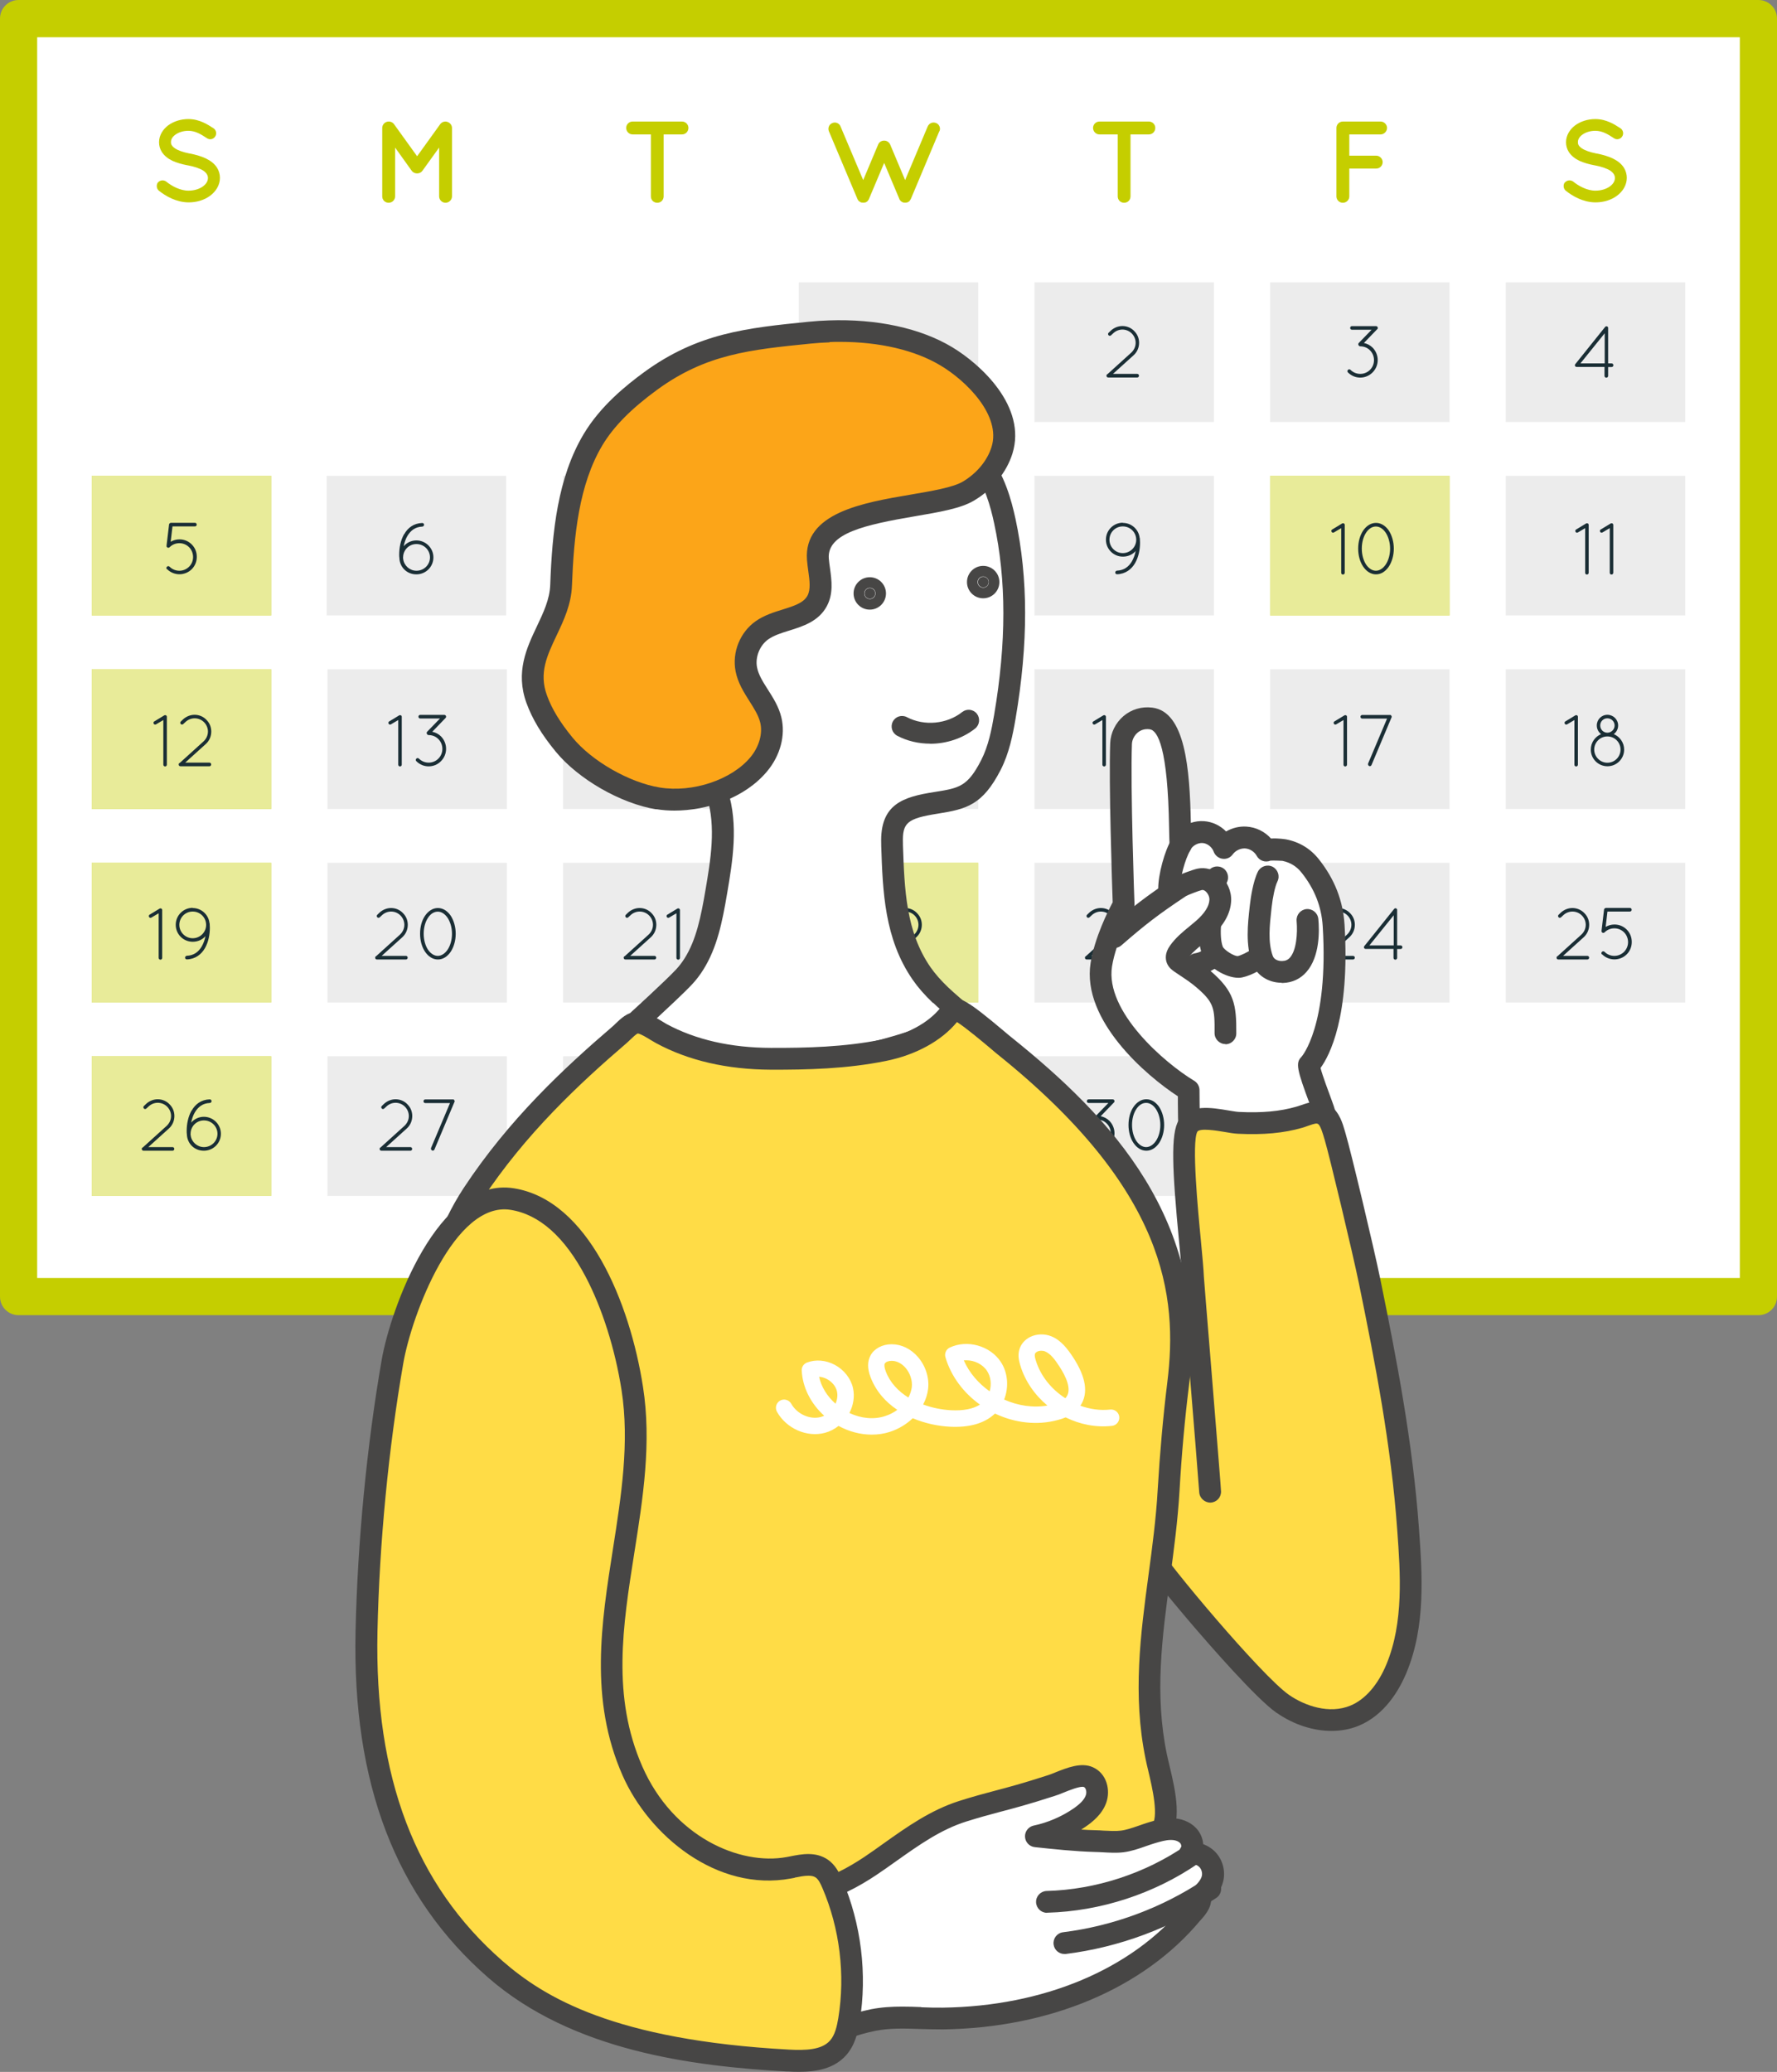 <?xml version="1.0" encoding="UTF-8"?>
<svg id="_レイヤー_2" data-name="レイヤー 2" xmlns="http://www.w3.org/2000/svg" viewBox="0 0 186.47 217.34">
  <rect x="0" y="0" width="186.47" height="217.34" fill="#808080" stroke="none"/>
  <defs>
    <style>
      .cls-1 {
        fill: #1a2e35;
      }

      .cls-2 {
        fill: #ffdc46;
      }

      .cls-3 {
        opacity: .6;
      }

      .cls-3, .cls-4 {
        fill: #fff;
      }

      .cls-5 {
        fill: #fca518;
      }

      .cls-6 {
        fill: #474645;
      }

      .cls-7 {
        fill: #c5ce00;
      }

      .cls-8 {
        fill: #ececec;
      }
    </style>
  </defs>
  <g id="layout">
    <g>
      <g>
        <g>
          <rect class="cls-4" x="1.95" y="1.95" width="182.57" height="134.06"/>
          <path class="cls-7" d="M184.52,137.96H1.95c-1.08,0-1.95-.87-1.95-1.95V1.95C0,.87.87,0,1.95,0h182.57c1.08,0,1.95.87,1.95,1.95v134.06c0,1.08-.87,1.95-1.95,1.95ZM3.9,134.06h178.67V3.91H3.9v130.15Z"/>
        </g>
        <g>
          <g>
            <rect class="cls-7" x="9.63" y="49.91" width="18.83" height="14.65"/>
            <rect class="cls-3" x="9.63" y="49.91" width="18.83" height="14.65"/>
            <rect class="cls-8" x="34.28" y="49.91" width="18.83" height="14.65"/>
            <rect class="cls-8" x="59.09" y="49.91" width="18.83" height="14.65"/>
            <rect class="cls-8" x="83.82" y="49.91" width="18.83" height="14.65"/>
            <rect class="cls-8" x="108.55" y="49.91" width="18.83" height="14.65"/>
            <rect class="cls-7" x="133.28" y="49.91" width="18.83" height="14.65"/>
            <rect class="cls-3" x="133.28" y="49.91" width="18.83" height="14.65"/>
            <rect class="cls-8" x="158.01" y="49.91" width="18.83" height="14.65"/>
            <rect class="cls-7" x="9.63" y="70.21" width="18.83" height="14.65"/>
            <rect class="cls-3" x="9.63" y="70.21" width="18.83" height="14.65"/>
            <rect class="cls-8" x="34.36" y="70.21" width="18.83" height="14.65"/>
            <rect class="cls-8" x="59.09" y="70.21" width="18.83" height="14.65"/>
            <rect class="cls-8" x="83.82" y="70.21" width="18.83" height="14.65"/>
            <rect class="cls-8" x="108.55" y="70.21" width="18.83" height="14.65"/>
            <rect class="cls-8" x="133.28" y="70.21" width="18.83" height="14.65"/>
            <rect class="cls-8" x="158.01" y="70.21" width="18.83" height="14.65"/>
            <rect class="cls-8" x="83.82" y="29.62" width="18.83" height="14.65"/>
            <rect class="cls-8" x="108.55" y="29.62" width="18.83" height="14.65"/>
            <rect class="cls-8" x="133.28" y="29.62" width="18.83" height="14.65"/>
            <rect class="cls-8" x="158.01" y="29.62" width="18.83" height="14.65"/>
            <rect class="cls-7" x="9.63" y="90.51" width="18.83" height="14.65"/>
            <rect class="cls-3" x="9.63" y="90.51" width="18.83" height="14.65"/>
            <rect class="cls-8" x="34.36" y="90.51" width="18.83" height="14.65"/>
            <rect class="cls-8" x="59.09" y="90.51" width="18.83" height="14.65"/>
            <rect class="cls-7" x="83.82" y="90.51" width="18.83" height="14.65"/>
            <rect class="cls-3" x="83.82" y="90.51" width="18.83" height="14.65"/>
            <rect class="cls-8" x="108.55" y="90.51" width="18.83" height="14.65"/>
            <rect class="cls-8" x="133.28" y="90.51" width="18.83" height="14.65"/>
            <rect class="cls-8" x="158.01" y="90.51" width="18.83" height="14.65"/>
            <rect class="cls-7" x="9.63" y="110.8" width="18.83" height="14.65"/>
            <rect class="cls-3" x="9.63" y="110.8" width="18.83" height="14.65"/>
            <rect class="cls-8" x="34.36" y="110.8" width="18.83" height="14.65"/>
            <rect class="cls-8" x="59.09" y="110.8" width="18.83" height="14.65"/>
            <rect class="cls-8" x="83.82" y="110.8" width="18.83" height="14.65"/>
            <rect class="cls-8" x="108.55" y="110.8" width="18.83" height="14.65"/>
          </g>
          <g>
            <path class="cls-7" d="M16.57,19.15c.22-.27.62-.3.89-.09.53.44,1.46.95,2.32.94.61,0,1.15-.18,1.52-.45.36-.27.52-.57.52-.88,0-.16-.04-.27-.11-.39s-.18-.24-.36-.37c-.35-.23-.95-.44-1.66-.57h-.02c-.57-.11-1.11-.26-1.57-.47-.46-.22-.86-.52-1.13-.95-.18-.29-.28-.63-.28-1,0-.73.41-1.36.97-1.78.57-.41,1.31-.65,2.1-.65,1.17,0,2.03.57,2.65.97.28.19.36.58.17.86-.18.29-.57.38-.86.18-.62-.41-1.21-.78-1.96-.78-.55,0-1.03.17-1.36.41-.33.24-.46.51-.46.77,0,.15.02.24.09.34.06.1.17.21.33.32.32.22.86.41,1.52.54h.02c.62.12,1.19.28,1.68.51.5.24.94.56,1.21,1.01.18.29.29.66.29,1.03,0,.78-.44,1.45-1.04,1.89-.6.44-1.38.69-2.25.69-1.31-.01-2.42-.67-3.11-1.22-.27-.22-.3-.62-.1-.89Z"/>
            <path class="cls-7" d="M47.43,13.42v7.18c0,.37-.32.67-.68.67s-.67-.3-.67-.67v-5.12l-1.75,2.43c-.13.18-.33.28-.55.28h-.02c-.22,0-.43-.1-.56-.28l-1.74-2.43v5.12c0,.37-.3.67-.68.67s-.67-.3-.67-.67v-7.18c0-.36.3-.67.67-.67h.04c.19,0,.41.1.53.28l2.42,3.36,2.42-3.36c.13-.18.33-.28.55-.28h.01c.36.01.68.3.68.67Z"/>
            <path class="cls-7" d="M71.57,14.1h-1.93v6.5c0,.38-.29.67-.67.67s-.67-.29-.67-.67v-6.5h-1.92c-.38,0-.67-.32-.67-.68s.29-.67.67-.67h5.19c.36,0,.67.29.67.67s-.3.68-.67.68Z"/>
            <path class="cls-7" d="M98.57,13.76l-2.98,7.09s-.04.09-.06.11h-.01s-.04.06-.06.09c0,.02-.01.02-.01.04-.02.01-.06.04-.09.06h-.01s-.06.06-.11.07h-.01s-.01,0-.01.01c-.02,0-.06.01-.1.02h-.02s-.07.01-.12.01c-.04,0-.07,0-.11-.01h-.04s-.06-.02-.09-.02t-.02-.01s-.09-.05-.11-.07h-.01s-.06-.05-.09-.06t-.02-.04s-.04-.05-.05-.07c-.02,0-.02-.01-.02-.01-.02-.02-.04-.07-.05-.11l-1.59-3.77-1.59,3.77s-.04.09-.05.11c-.01,0-.01.01-.01.01-.02.02-.05.05-.07.07,0,.02-.01.02-.01.04-.02.01-.05.04-.07.06h-.02s-.07.06-.1.07h-.01s-.01,0-.01.01c-.05,0-.07.01-.1.02h-.04s-.07.01-.11.01-.09,0-.12-.01h-.04s-.06-.02-.09-.02t-.02-.01s-.09-.05-.11-.07h-.01s-.05-.05-.09-.06t-.02-.04s-.04-.05-.06-.07h0s-.04-.09-.06-.12l-2.99-7.09c-.13-.33.01-.73.36-.86.33-.15.73.01.86.35l2.38,5.63,1.57-3.73c.11-.27.36-.41.63-.41s.51.15.63.41l1.57,3.73,2.37-5.63c.15-.34.53-.5.89-.35.33.13.49.54.34.86Z"/>
            <path class="cls-7" d="M120.56,14.1h-1.93v6.5c0,.38-.29.67-.67.67s-.67-.29-.67-.67v-6.5h-1.92c-.38,0-.67-.32-.67-.68s.29-.67.67-.67h5.19c.36,0,.67.29.67.67s-.3.68-.67.68Z"/>
            <path class="cls-7" d="M140.24,20.6v-7.18c0-.36.29-.67.67-.67h3.97c.35,0,.67.3.67.67s-.32.68-.67.68h-3.29v2.23h2.83c.36,0,.67.32.67.67,0,.38-.3.68-.67.68h-2.83v2.92c0,.37-.3.67-.68.67s-.67-.3-.67-.67Z"/>
            <path class="cls-7" d="M164.21,19.15c.22-.27.62-.3.89-.09.53.44,1.46.95,2.32.94.61,0,1.15-.18,1.52-.45.36-.27.52-.57.52-.88,0-.16-.04-.27-.11-.39-.07-.12-.18-.24-.36-.37-.35-.23-.95-.44-1.66-.57h-.02c-.57-.11-1.11-.26-1.57-.47-.46-.22-.86-.52-1.13-.95-.18-.29-.28-.63-.28-1,0-.73.41-1.36.97-1.78.57-.41,1.31-.65,2.1-.65,1.17,0,2.03.57,2.65.97.28.19.36.58.17.86-.18.29-.57.38-.86.18-.62-.41-1.21-.78-1.96-.78-.55,0-1.03.17-1.36.41-.33.24-.46.51-.46.77,0,.15.02.24.08.34.06.1.17.21.33.32.32.22.86.41,1.52.54h.02c.62.12,1.19.28,1.68.51.5.24.94.56,1.21,1.01.18.29.29.66.29,1.03,0,.78-.44,1.45-1.04,1.89-.6.44-1.38.69-2.25.69-1.31-.01-2.42-.67-3.11-1.22-.27-.22-.3-.62-.1-.89Z"/>
          </g>
          <g>
            <path class="cls-1" d="M17.52,59.72c-.08-.08-.08-.2,0-.27.08-.08.2-.08.28,0,.28.28.65.42,1.02.42s.73-.14,1.02-.42c.29-.29.42-.65.42-1.02s-.14-.75-.42-1.03c-.28-.28-.65-.42-1.02-.42s-.74.14-1.02.42c-.08.08-.2.08-.27,0-.02-.02-.04-.04-.05-.06h0s0-.02,0-.03c0-.02,0-.04,0-.06,0,0,0-.02,0-.04l.26-2.18c0-.06.03-.11.08-.14.03-.03.08-.05.12-.05h2.51c.11,0,.19.08.19.19,0,.12-.08.19-.19.19h-2.35l-.19,1.61c.28-.16.59-.25.92-.25.47,0,.93.17,1.29.53.36.36.53.82.53,1.3s-.17.94-.53,1.3c-.35.35-.83.53-1.29.53s-.94-.18-1.29-.53Z"/>
            <path class="cls-1" d="M42.42,56.03c.37-.66.99-1.14,1.89-1.17.1,0,.19.08.19.18,0,.11-.08.19-.18.2-.76.03-1.23.42-1.57.98-.19.32-.31.69-.39,1.08.32-.37.8-.61,1.33-.61.99,0,1.79.8,1.79,1.78s-.79,1.78-1.79,1.78-1.75-.76-1.78-1.72c-.02-.12-.02-.23-.02-.36,0-.72.15-1.5.52-2.15ZM42.29,58.5s0,.07.02.1c0,.02,0,.04,0,.05.09.69.69,1.22,1.39,1.22.79,0,1.42-.63,1.42-1.4s-.63-1.4-1.42-1.4-1.4.63-1.4,1.4v.03Z"/>
            <path class="cls-1" d="M67.58,59.99l2-4.74h-2.6c-.1,0-.19-.08-.19-.19s.08-.19.19-.19h2.85s.08,0,.12,0c.05.02.08.07.1.12,0,.02.02.04.02.06,0,.04,0,.07-.03.1l-2.09,4.97c-.03.07-.1.12-.17.12-.03,0-.05,0-.08-.02-.09-.04-.14-.15-.11-.25Z"/>
            <path class="cls-1" d="M92.77,54.85c.62,0,1.13.5,1.13,1.12,0,.38-.19.7-.46.91.64.26,1.09.9,1.09,1.62,0,.97-.78,1.75-1.75,1.75s-1.75-.78-1.75-1.75c0-.73.45-1.36,1.08-1.62-.27-.21-.45-.53-.45-.91,0-.62.49-1.12,1.12-1.12ZM92.77,59.88c.77,0,1.38-.62,1.38-1.38s-.61-1.38-1.38-1.38-1.38.63-1.38,1.38.62,1.38,1.38,1.38ZM92.77,56.73c.42,0,.76-.35.76-.76s-.34-.75-.76-.75-.75.33-.75.75.33.76.75.76Z"/>
            <path class="cls-1" d="M117.82,54.85c.92,0,1.67.69,1.77,1.57,0,.02,0,.02.02.04,0,.15.02.3.02.46,0,.72-.15,1.51-.52,2.15-.37.64-1,1.14-1.89,1.17h0c-.11,0-.19-.08-.19-.18,0-.11.08-.19.18-.2.75-.03,1.24-.42,1.57-.98.18-.32.32-.7.39-1.08-.32.37-.8.59-1.34.59-.98,0-1.78-.79-1.78-1.78s.8-1.78,1.78-1.78ZM119.23,56.62c0-.77-.62-1.4-1.41-1.4s-1.4.63-1.4,1.4.63,1.4,1.4,1.4,1.41-.62,1.41-1.4Z"/>
            <g>
              <path class="cls-1" d="M140.74,55.4l-.76.45s-.06.03-.09.03c-.07,0-.13-.04-.16-.09-.05-.1-.02-.21.07-.25l1.04-.63c.08-.05.21-.02.25.07.02.05.03.09.02.14v4.96c0,.1-.08.19-.19.19-.1,0-.18-.08-.18-.19v-4.67Z"/>
              <path class="cls-1" d="M142.52,57.55c0-.73.19-1.39.52-1.89.33-.48.8-.81,1.35-.81s1.02.33,1.35.81c.32.5.52,1.17.52,1.89s-.2,1.39-.52,1.88c-.33.49-.8.82-1.35.82s-1.02-.33-1.35-.82c-.33-.49-.52-1.16-.52-1.88ZM142.9,57.55c0,.66.18,1.26.45,1.67.28.41.65.65,1.03.65s.75-.24,1.03-.65c.28-.42.46-1.01.46-1.67s-.19-1.26-.46-1.67c-.28-.42-.65-.65-1.03-.65s-.75.22-1.03.65c-.28.42-.45,1.01-.45,1.67Z"/>
            </g>
            <g>
              <path class="cls-1" d="M166.34,55.4l-.76.45s-.06.03-.09.03c-.07,0-.13-.04-.16-.09-.05-.1-.02-.21.07-.25l1.04-.63c.08-.05.21-.02.25.07.02.05.03.09.02.14v4.96c0,.1-.08.19-.19.19-.1,0-.18-.08-.18-.19v-4.67Z"/>
              <path class="cls-1" d="M168.92,55.4l-.76.45s-.06.03-.09.03c-.07,0-.13-.04-.16-.09-.05-.1-.02-.21.07-.25l1.04-.63c.08-.05.21-.02.25.07.02.05.03.09.02.14v4.96c0,.1-.08.19-.19.19-.1,0-.18-.08-.18-.19v-4.67Z"/>
            </g>
            <path class="cls-1" d="M93.1,34.75l-.76.45s-.06.03-.09.03c-.07,0-.13-.04-.16-.09-.05-.1-.02-.21.07-.25l1.04-.63c.08-.05.21-.02.25.07.02.05.03.09.02.14v4.96c0,.1-.08.19-.18.19-.1,0-.19-.08-.19-.19v-4.67Z"/>
            <path class="cls-1" d="M116.19,39.27l2.52-2.28c.3-.28.46-.65.46-1.03,0-.33-.12-.66-.36-.93-.27-.3-.65-.46-1.02-.46-.34,0-.67.12-.94.36l-.26.24c-.08.08-.2.07-.26,0-.08-.08-.07-.2,0-.26l.26-.25c.34-.3.77-.46,1.19-.46.47,0,.95.19,1.29.58.32.34.46.76.46,1.18,0,.48-.19.96-.58,1.31l-2.16,1.95h2.55c.1,0,.18.09.18.19,0,.1-.08.19-.18.19h-3.04c-.05,0-.11-.02-.14-.05-.07-.08-.07-.2,0-.28Z"/>
            <path class="cls-1" d="M144.51,34.54l-1.39,1.44c.34.07.66.23.92.49.35.36.53.83.53,1.3s-.18.94-.54,1.3c-.35.35-.82.54-1.29.54s-.93-.18-1.29-.54c-.08-.07-.08-.19,0-.27.07-.08.19-.08.27,0,.28.28.65.42,1.02.42s.74-.14,1.02-.42c.29-.29.42-.66.42-1.03s-.14-.74-.42-1.02c-.28-.29-.65-.42-1.02-.42-.06,0-.12-.03-.15-.08h0c-.08-.08-.08-.2,0-.28l1.34-1.38h-2.06c-.11,0-.19-.08-.19-.19s.08-.19.19-.19h2.52c.11,0,.19.08.19.19,0,.03,0,.06-.02.08,0,.02-.02.05-.04.06Z"/>
            <path class="cls-1" d="M168.39,38.49h-2.94s-.08,0-.12-.04c-.09-.06-.09-.19-.02-.26l3.12-3.89h0c.07-.09.18-.1.26-.03.03.02.05.06.06.09,0,.02,0,.02,0,.03v3.73h.36c.11,0,.19.08.19.19s-.08.19-.19.19h-.36v.93c0,.1-.08.19-.19.19-.1,0-.19-.08-.19-.19v-.93ZM168.39,38.12v-3.16l-2.55,3.16h2.55Z"/>
            <g>
              <path class="cls-1" d="M16.65,95.8l-.76.45s-.06.03-.09.03c-.07,0-.13-.04-.16-.09-.05-.1-.02-.21.07-.25l1.04-.63c.08-.05.21-.02.25.07.02.05.03.09.02.14v4.96c0,.1-.08.19-.18.19-.1,0-.19-.08-.19-.19v-4.67Z"/>
              <path class="cls-1" d="M20.21,95.25c.92,0,1.67.69,1.77,1.57,0,.02,0,.02.02.04,0,.15.02.3.02.46,0,.72-.15,1.51-.52,2.15-.37.64-1,1.14-1.89,1.17h0c-.11,0-.19-.08-.19-.18,0-.11.08-.19.18-.2.75-.03,1.24-.42,1.57-.98.18-.32.32-.69.39-1.08-.32.37-.8.59-1.34.59-.98,0-1.78-.79-1.78-1.78s.8-1.78,1.78-1.78ZM21.63,97.02c0-.77-.62-1.4-1.41-1.4s-1.4.63-1.4,1.4.63,1.4,1.4,1.4,1.41-.62,1.41-1.4Z"/>
            </g>
            <g>
              <path class="cls-1" d="M39.45,100.32l2.52-2.28c.3-.28.46-.65.46-1.03,0-.33-.12-.66-.36-.93-.27-.3-.65-.46-1.02-.46-.34,0-.67.12-.94.36l-.26.24c-.08.08-.2.07-.26,0-.08-.08-.07-.2,0-.26l.26-.25c.34-.3.77-.46,1.19-.46.47,0,.95.19,1.29.58.32.34.46.76.46,1.18,0,.48-.19.96-.58,1.31l-2.16,1.95h2.55c.1,0,.18.08.18.19,0,.1-.08.19-.18.19h-3.04c-.05,0-.11-.02-.14-.05-.07-.08-.07-.2,0-.28Z"/>
              <path class="cls-1" d="M44.08,97.95c0-.73.18-1.39.52-1.89.33-.48.8-.81,1.35-.81s1.02.33,1.35.81c.32.5.52,1.17.52,1.89s-.2,1.39-.52,1.88c-.33.49-.8.82-1.35.82s-1.02-.33-1.35-.82c-.33-.49-.52-1.16-.52-1.88ZM44.46,97.95c0,.66.18,1.26.45,1.67.28.41.65.65,1.03.65s.75-.24,1.03-.65c.28-.42.46-1.01.46-1.67s-.19-1.26-.46-1.67c-.29-.42-.65-.65-1.03-.65s-.76.22-1.03.65c-.28.42-.45,1.01-.45,1.67Z"/>
            </g>
            <g>
              <path class="cls-1" d="M65.54,100.32l2.52-2.28c.3-.28.46-.65.46-1.03,0-.33-.12-.66-.36-.93-.27-.3-.65-.46-1.03-.46-.34,0-.67.12-.94.36l-.26.24c-.08.08-.2.07-.26,0-.08-.08-.07-.2,0-.26l.26-.25c.34-.3.77-.46,1.19-.46.47,0,.95.19,1.29.58.32.34.46.76.46,1.18,0,.48-.19.96-.58,1.31l-2.16,1.95h2.55c.1,0,.18.08.18.19,0,.1-.08.19-.18.19h-3.04c-.05,0-.11-.02-.14-.05-.07-.08-.07-.2,0-.28Z"/>
              <path class="cls-1" d="M70.98,95.8l-.76.45s-.06.03-.09.03c-.07,0-.13-.04-.16-.09-.05-.1-.02-.21.07-.25l1.04-.63c.08-.05.21-.02.25.07.02.05.03.09.02.14v4.96c0,.1-.08.19-.18.19-.1,0-.19-.08-.19-.19v-4.67Z"/>
            </g>
            <g>
              <path class="cls-1" d="M88.85,100.32l2.52-2.28c.3-.28.46-.65.46-1.03,0-.33-.12-.66-.36-.93-.27-.3-.65-.46-1.02-.46-.34,0-.67.12-.94.36l-.26.24c-.08.08-.2.07-.26,0-.08-.08-.07-.2,0-.26l.26-.25c.34-.3.77-.46,1.19-.46.47,0,.95.19,1.29.58.32.34.46.76.46,1.18,0,.48-.19.96-.58,1.31l-2.16,1.95h2.55c.1,0,.18.08.18.19,0,.1-.08.19-.18.19h-3.04c-.05,0-.11-.02-.14-.05-.07-.08-.07-.2,0-.28Z"/>
              <path class="cls-1" d="M93.4,100.32l2.52-2.28c.3-.28.46-.65.46-1.03,0-.33-.12-.66-.36-.93-.27-.3-.65-.46-1.03-.46-.34,0-.67.12-.94.36l-.26.24c-.08.08-.2.07-.26,0-.08-.08-.07-.2,0-.26l.26-.25c.34-.3.77-.46,1.19-.46.47,0,.95.19,1.29.58.32.34.46.76.46,1.18,0,.48-.19.96-.58,1.31l-2.16,1.95h2.55c.1,0,.18.08.18.19,0,.1-.08.19-.18.19h-3.04c-.05,0-.11-.02-.14-.05-.07-.08-.07-.2,0-.28Z"/>
            </g>
            <g>
              <path class="cls-1" d="M113.93,100.32l2.52-2.28c.3-.28.46-.65.46-1.03,0-.33-.12-.66-.36-.93-.27-.3-.65-.46-1.02-.46-.34,0-.67.12-.94.36l-.26.24c-.08.08-.2.07-.26,0-.08-.08-.07-.2,0-.26l.26-.25c.34-.3.77-.46,1.19-.46.47,0,.95.19,1.29.58.32.34.46.76.46,1.18,0,.48-.19.96-.58,1.31l-2.16,1.95h2.55c.1,0,.18.08.18.19,0,.1-.08.19-.18.19h-3.04c-.05,0-.11-.02-.14-.05-.07-.08-.07-.2,0-.28Z"/>
              <path class="cls-1" d="M121.74,95.59l-1.39,1.44c.34.07.66.23.92.49.35.36.53.83.53,1.3s-.18.94-.54,1.3c-.35.36-.83.54-1.3.54s-.93-.18-1.29-.54c-.08-.07-.08-.19,0-.27.07-.08.19-.08.27,0,.29.28.65.42,1.02.42s.74-.14,1.03-.42c.28-.29.42-.66.42-1.03s-.14-.74-.42-1.02c-.28-.29-.65-.42-1.02-.42-.06,0-.12-.03-.15-.08h0c-.08-.08-.08-.2,0-.28l1.34-1.38h-2.07c-.11,0-.19-.08-.19-.19s.08-.19.19-.19h2.52c.11,0,.19.08.19.19,0,.03,0,.06-.02.08,0,.02-.02.05-.04.06Z"/>
            </g>
            <g>
              <path class="cls-1" d="M138.83,100.32l2.52-2.28c.3-.28.46-.65.46-1.03,0-.33-.12-.66-.36-.93-.27-.3-.65-.46-1.03-.46-.34,0-.67.12-.94.36l-.26.24c-.08.08-.2.07-.26,0-.08-.08-.07-.2,0-.26l.26-.25c.34-.3.77-.46,1.19-.46.47,0,.95.19,1.3.58.32.34.46.76.46,1.18,0,.48-.19.96-.58,1.31l-2.16,1.95h2.55c.1,0,.19.08.19.19,0,.1-.09.19-.19.19h-3.04c-.05,0-.11-.02-.14-.05-.07-.08-.07-.2,0-.28Z"/>
              <path class="cls-1" d="M146.25,99.54h-2.94s-.08,0-.12-.04c-.08-.06-.09-.19-.02-.26l3.12-3.89h0c.07-.09.18-.1.26-.03.03.02.05.06.06.09,0,.02,0,.02,0,.03v3.73h.36c.11,0,.19.08.19.19s-.08.19-.19.19h-.36v.93c0,.1-.08.19-.19.19-.1,0-.19-.08-.19-.19v-.93ZM146.25,99.17v-3.16l-2.55,3.16h2.55Z"/>
            </g>
            <g>
              <path class="cls-1" d="M163.42,100.32l2.52-2.28c.3-.28.46-.65.46-1.03,0-.33-.12-.66-.36-.93-.27-.3-.65-.46-1.03-.46-.34,0-.67.12-.94.36l-.26.24c-.08.08-.2.07-.26,0-.08-.08-.07-.2,0-.26l.26-.25c.34-.3.77-.46,1.19-.46.47,0,.95.19,1.3.58.32.34.46.76.46,1.18,0,.48-.19.96-.58,1.31l-2.16,1.95h2.55c.1,0,.19.08.19.19,0,.1-.09.19-.19.19h-3.04c-.05,0-.11-.02-.14-.05-.07-.08-.07-.2,0-.28Z"/>
              <path class="cls-1" d="M168.1,100.12c-.08-.08-.08-.2,0-.27.08-.08.2-.08.28,0,.28.28.65.42,1.02.42s.73-.14,1.02-.42c.28-.29.42-.65.42-1.02s-.14-.75-.42-1.03-.65-.42-1.02-.42-.74.14-1.02.42c-.08.08-.2.08-.27,0-.02-.02-.04-.04-.05-.06h0s0-.02,0-.03c0-.02,0-.04,0-.06,0,0,0-.02,0-.04l.26-2.18c0-.06.03-.11.08-.14.03-.03.08-.05.12-.05h2.51c.11,0,.19.08.19.19,0,.12-.09.19-.19.19h-2.35l-.19,1.61c.28-.16.59-.25.92-.25.47,0,.93.17,1.29.53.36.36.53.82.53,1.3s-.17.94-.53,1.3c-.35.35-.83.53-1.29.53s-.94-.18-1.29-.53Z"/>
            </g>
            <g>
              <path class="cls-1" d="M14.97,120.38l2.52-2.28c.3-.28.46-.65.46-1.03,0-.33-.12-.66-.36-.93-.27-.3-.65-.46-1.03-.46-.34,0-.67.12-.94.36l-.26.24c-.08.08-.2.07-.26,0-.08-.08-.07-.2,0-.26l.26-.25c.34-.3.77-.46,1.19-.46.47,0,.95.19,1.29.58.32.34.46.76.46,1.18,0,.48-.19.96-.58,1.31l-2.16,1.95h2.55c.1,0,.18.08.18.19,0,.1-.08.19-.18.19h-3.04c-.05,0-.11-.02-.14-.05-.07-.08-.07-.2,0-.28Z"/>
              <path class="cls-1" d="M20.12,116.49c.37-.66.99-1.14,1.89-1.17.1,0,.19.08.19.18,0,.11-.08.19-.18.2-.76.03-1.23.42-1.57.98-.19.32-.31.69-.39,1.08.32-.37.8-.61,1.33-.61.99,0,1.79.8,1.79,1.78s-.79,1.78-1.79,1.78-1.75-.76-1.78-1.72c-.02-.12-.02-.23-.02-.36,0-.72.15-1.5.52-2.15ZM19.99,118.96s0,.07.02.1c0,.02,0,.04,0,.05.09.69.69,1.22,1.39,1.22.79,0,1.42-.63,1.42-1.4s-.63-1.4-1.42-1.4-1.4.63-1.4,1.4v.03Z"/>
            </g>
            <g>
              <path class="cls-1" d="M39.92,120.38l2.52-2.28c.3-.28.46-.65.46-1.03,0-.33-.12-.66-.36-.93-.27-.3-.65-.46-1.02-.46-.34,0-.67.12-.94.36l-.26.24c-.08.08-.2.07-.26,0-.08-.08-.07-.2,0-.26l.26-.25c.34-.3.77-.46,1.19-.46.47,0,.95.19,1.29.58.32.34.46.76.46,1.18,0,.48-.19.96-.58,1.31l-2.16,1.95h2.55c.1,0,.18.08.18.19,0,.1-.08.19-.18.19h-3.04c-.05,0-.11-.02-.14-.05-.07-.08-.07-.2,0-.28Z"/>
              <path class="cls-1" d="M45.22,120.45l2-4.74h-2.6c-.1,0-.18-.08-.18-.19s.08-.19.18-.19h2.85s.08,0,.12,0c.05.02.08.07.1.12,0,.02.02.04.02.06,0,.04,0,.07-.03.1l-2.09,4.97c-.03.07-.1.12-.17.12-.03,0-.05,0-.08-.02-.09-.04-.14-.15-.11-.25Z"/>
            </g>
            <g>
              <path class="cls-1" d="M64.42,120.38l2.52-2.28c.3-.28.46-.65.46-1.03,0-.33-.12-.66-.36-.93-.27-.3-.65-.46-1.02-.46-.34,0-.67.12-.94.36l-.26.24c-.08.08-.2.07-.26,0-.08-.08-.07-.2,0-.26l.26-.25c.34-.3.77-.46,1.19-.46.47,0,.95.19,1.29.58.32.34.46.76.46,1.18,0,.48-.19.96-.58,1.31l-2.16,1.95h2.55c.1,0,.18.08.18.19,0,.1-.08.19-.18.19h-3.04c-.05,0-.11-.02-.14-.05-.07-.08-.07-.2,0-.28Z"/>
              <path class="cls-1" d="M70.73,115.31c.62,0,1.13.5,1.13,1.12,0,.38-.19.7-.46.91.64.26,1.09.9,1.09,1.62,0,.97-.78,1.75-1.75,1.75s-1.75-.78-1.75-1.75c0-.73.45-1.36,1.08-1.62-.27-.21-.45-.53-.45-.91,0-.62.49-1.12,1.12-1.12ZM70.73,120.34c.77,0,1.38-.62,1.38-1.38s-.61-1.38-1.38-1.38-1.38.63-1.38,1.38.62,1.38,1.38,1.38ZM70.73,117.19c.42,0,.76-.35.76-.76s-.34-.75-.76-.75-.75.33-.75.75.33.76.75.76Z"/>
            </g>
            <g>
              <path class="cls-1" d="M88.68,120.38l2.52-2.28c.3-.28.46-.65.46-1.03,0-.33-.12-.66-.36-.93-.27-.3-.65-.46-1.02-.46-.34,0-.67.12-.94.36l-.26.24c-.08.08-.2.07-.26,0-.08-.08-.07-.2,0-.26l.26-.25c.34-.3.77-.46,1.19-.46.47,0,.95.19,1.29.58.32.34.46.76.46,1.18,0,.48-.19.96-.58,1.31l-2.16,1.95h2.55c.1,0,.18.08.18.19,0,.1-.08.19-.18.19h-3.04c-.05,0-.11-.02-.14-.05-.07-.08-.07-.2,0-.28Z"/>
              <path class="cls-1" d="M95.11,115.31c.92,0,1.67.69,1.77,1.57,0,.02,0,.02.02.04,0,.15.02.3.02.46,0,.72-.15,1.51-.52,2.15-.37.64-1,1.14-1.89,1.17h0c-.11,0-.19-.08-.19-.18,0-.11.08-.19.18-.2.75-.03,1.24-.42,1.57-.98.18-.32.32-.69.39-1.08-.32.37-.8.59-1.34.59-.98,0-1.78-.79-1.78-1.78s.8-1.78,1.78-1.78ZM96.52,117.08c0-.77-.62-1.4-1.41-1.4s-1.4.63-1.4,1.4.63,1.4,1.4,1.4,1.41-.62,1.41-1.4Z"/>
            </g>
            <g>
              <path class="cls-1" d="M116.89,115.65l-1.39,1.44c.34.07.66.23.92.49.35.36.53.83.53,1.3s-.18.94-.54,1.3c-.35.36-.82.54-1.29.54s-.93-.18-1.29-.54c-.08-.07-.08-.19,0-.27.07-.08.19-.08.27,0,.29.28.65.42,1.02.42s.74-.14,1.02-.42c.29-.29.42-.66.42-1.03s-.14-.74-.42-1.02c-.28-.29-.65-.42-1.02-.42-.06,0-.12-.03-.15-.08h0c-.08-.08-.08-.2,0-.28l1.34-1.38h-2.07c-.11,0-.19-.08-.19-.19s.08-.19.19-.19h2.52c.11,0,.19.08.19.19,0,.03,0,.06-.02.08,0,.02-.02.05-.04.06Z"/>
              <path class="cls-1" d="M118.42,118.01c0-.73.18-1.39.52-1.89.33-.48.8-.81,1.35-.81s1.02.33,1.35.81c.32.5.52,1.17.52,1.89s-.2,1.39-.52,1.88c-.33.49-.8.82-1.35.82s-1.02-.33-1.35-.82c-.33-.49-.52-1.16-.52-1.88ZM118.79,118.01c0,.66.18,1.26.45,1.67.28.41.65.65,1.03.65s.75-.24,1.03-.65c.28-.42.46-1.01.46-1.67s-.19-1.26-.46-1.67c-.28-.42-.65-.65-1.03-.65s-.75.22-1.03.65c-.28.42-.45,1.01-.45,1.67Z"/>
            </g>
            <g>
              <path class="cls-1" d="M17.14,75.53l-.76.45s-.06.03-.09.03c-.07,0-.13-.04-.16-.09-.05-.1-.02-.21.07-.25l1.04-.63c.08-.05.21-.02.25.07.02.05.03.09.02.14v4.96c0,.1-.08.19-.18.19-.1,0-.19-.08-.19-.19v-4.67Z"/>
              <path class="cls-1" d="M18.84,80.05l2.52-2.28c.3-.28.46-.65.46-1.03,0-.33-.12-.66-.36-.93-.27-.3-.65-.46-1.03-.46-.34,0-.67.12-.94.36l-.26.24c-.08.08-.2.07-.26,0-.08-.08-.07-.2,0-.26l.26-.25c.34-.3.77-.46,1.19-.46.47,0,.95.19,1.29.58.32.34.46.76.46,1.18,0,.48-.19.96-.58,1.31l-2.16,1.95h2.55c.1,0,.18.08.18.19,0,.1-.08.19-.18.19h-3.04c-.05,0-.11-.02-.14-.05-.07-.08-.07-.2,0-.28Z"/>
            </g>
            <g>
              <path class="cls-1" d="M41.79,75.53l-.76.45s-.06.03-.09.03c-.07,0-.13-.04-.16-.09-.05-.1-.02-.21.07-.25l1.04-.63c.08-.05.21-.02.25.07.02.05.03.09.02.14v4.96c0,.1-.08.19-.18.19-.1,0-.19-.08-.19-.19v-4.67Z"/>
              <path class="cls-1" d="M46.75,75.32l-1.39,1.44c.34.07.66.23.92.49.35.36.53.83.53,1.3s-.18.94-.54,1.3c-.35.36-.82.54-1.29.54s-.93-.18-1.29-.54c-.08-.07-.08-.19,0-.27.07-.08.19-.08.27,0,.29.28.65.42,1.02.42s.74-.14,1.02-.42c.29-.29.42-.66.42-1.03s-.14-.74-.42-1.02c-.28-.29-.65-.42-1.02-.42-.06,0-.12-.03-.15-.08h0c-.08-.08-.08-.2,0-.28l1.34-1.38h-2.07c-.11,0-.19-.08-.19-.19s.08-.19.19-.19h2.52c.11,0,.19.08.19.19,0,.03,0,.06-.02.08,0,.02-.02.05-.04.06Z"/>
            </g>
            <g>
              <path class="cls-1" d="M66.08,75.53l-.76.45s-.06.03-.09.03c-.07,0-.13-.04-.16-.09-.05-.1-.02-.21.07-.25l1.04-.63c.08-.05.21-.02.25.07.02.05.03.09.02.14v4.96c0,.1-.08.19-.18.19-.1,0-.19-.08-.19-.19v-4.67Z"/>
              <path class="cls-1" d="M70.87,79.27h-2.94s-.09,0-.12-.04c-.08-.06-.09-.19-.02-.26l3.12-3.89h0c.07-.09.18-.1.26-.03.03.02.05.06.06.09,0,.02,0,.02,0,.03v3.73h.36c.11,0,.19.08.19.19s-.09.19-.19.19h-.36v.93c0,.1-.08.19-.19.19-.1,0-.19-.08-.19-.19v-.93ZM70.87,78.9v-3.16l-2.55,3.16h2.55Z"/>
            </g>
            <g>
              <path class="cls-1" d="M90.82,75.53l-.76.45s-.06.03-.09.03c-.07,0-.13-.04-.16-.09-.05-.1-.02-.21.07-.25l1.04-.63c.08-.05.21-.02.25.07.02.05.03.09.02.14v4.96c0,.1-.08.19-.18.19-.1,0-.19-.08-.19-.19v-4.67Z"/>
              <path class="cls-1" d="M92.64,79.85c-.08-.08-.08-.2,0-.27.08-.08.2-.08.28,0,.28.28.65.42,1.02.42s.73-.14,1.02-.42c.29-.29.42-.65.42-1.02s-.14-.75-.42-1.03c-.28-.28-.65-.42-1.02-.42s-.74.14-1.02.42c-.08.08-.2.08-.27,0-.02-.02-.04-.04-.05-.06h0s0-.02,0-.03c0-.02,0-.04,0-.06,0,0,0-.02,0-.04l.26-2.18c0-.06.03-.11.08-.14.03-.03.08-.05.12-.05h2.51c.11,0,.19.08.19.19,0,.12-.08.19-.19.19h-2.35l-.19,1.61c.28-.16.59-.25.92-.25.47,0,.93.17,1.29.53.36.36.53.82.53,1.3s-.17.94-.53,1.3c-.35.35-.83.53-1.29.53s-.94-.18-1.29-.53Z"/>
            </g>
            <g>
              <path class="cls-1" d="M115.68,75.53l-.76.45s-.06.03-.09.03c-.07,0-.13-.04-.16-.09-.05-.1-.02-.21.07-.25l1.04-.63c.08-.05.21-.02.25.07.02.05.03.09.02.14v4.96c0,.1-.08.19-.18.19-.1,0-.19-.08-.19-.19v-4.67Z"/>
              <path class="cls-1" d="M117.98,76.16c.37-.66.99-1.14,1.89-1.17.1,0,.19.08.19.18,0,.11-.08.19-.19.2-.75.03-1.23.42-1.57.98-.19.32-.31.69-.39,1.08.32-.37.8-.61,1.33-.61.99,0,1.79.8,1.79,1.78s-.79,1.78-1.79,1.78-1.75-.76-1.78-1.72c-.02-.12-.02-.23-.02-.36,0-.72.15-1.5.52-2.15ZM117.85,78.63s0,.07.02.1c0,.02,0,.04,0,.05.09.69.69,1.22,1.39,1.22.79,0,1.42-.63,1.42-1.4s-.63-1.4-1.42-1.4-1.4.63-1.4,1.4v.03Z"/>
            </g>
            <g>
              <path class="cls-1" d="M140.98,75.53l-.76.45s-.06.03-.09.03c-.07,0-.13-.04-.16-.09-.05-.1-.02-.21.07-.25l1.04-.63c.08-.05.21-.02.25.07.02.05.03.09.02.14v4.96c0,.1-.08.19-.19.19-.1,0-.18-.08-.18-.19v-4.67Z"/>
              <path class="cls-1" d="M143.55,80.12l2-4.74h-2.6c-.1,0-.19-.08-.19-.19s.08-.19.19-.19h2.85s.08,0,.12,0c.05.02.08.07.1.12,0,.02.02.04.02.06,0,.04,0,.07-.03.1l-2.09,4.97c-.03.07-.1.12-.17.12-.03,0-.05,0-.08-.02-.09-.04-.14-.15-.11-.25Z"/>
            </g>
            <g>
              <path class="cls-1" d="M165.21,75.53l-.76.45s-.06.03-.09.03c-.07,0-.13-.04-.16-.09-.05-.1-.02-.21.07-.25l1.04-.63c.08-.05.21-.02.25.07.02.05.03.09.02.14v4.96c0,.1-.08.19-.19.19-.1,0-.18-.08-.18-.19v-4.67Z"/>
              <path class="cls-1" d="M168.67,74.98c.62,0,1.13.5,1.13,1.12,0,.38-.18.7-.46.91.64.26,1.09.9,1.09,1.62,0,.97-.78,1.75-1.75,1.75s-1.75-.78-1.75-1.75c0-.73.45-1.36,1.08-1.62-.27-.21-.45-.53-.45-.91,0-.62.49-1.12,1.12-1.12ZM168.67,80.01c.77,0,1.38-.62,1.38-1.38s-.61-1.38-1.38-1.38-1.38.63-1.38,1.38.62,1.38,1.38,1.38ZM168.67,76.86c.42,0,.76-.35.76-.76s-.34-.75-.76-.75-.75.33-.75.75.33.76.75.76Z"/>
            </g>
          </g>
        </g>
      </g>
      <g>
        <g>
          <path class="cls-4" d="M129.09,123.65c-4.78-.62-4.28-4.65-4.36-9.29-3.26-1.96-10.02-7.73-9.17-13.15.47-2.97,2.34-6.28,2.34-6.28,0,0-.44-12.34-.27-16.93.05-1.41,1.31-2.85,3.14-2.62,3.55.44,2.89,11.83,3.11,13.26.44-.86,1.41-1.41,2.37-1.34.96.07,1.85.75,2.17,1.66.52-.72,1.42-1.14,2.3-1.09.88.06,1.72.59,2.15,1.37-.07-.14,1.71-.08,1.88-.04,1.21.23,2.09.84,2.75,1.67,1.51,1.9,2.31,3.96,2.45,6.24.69,11.27-2.52,14.55-2.55,14.57-.27.27,1.32,4.25,1.44,4.65.82,2.67,2.08,5.18-1.23,6.66-1.35.6-2.88.65-4.36.69-.81.02-1.62.04-2.43.06-.65.02-1.22-.01-1.74-.08Z"/>
          <path class="cls-6" d="M128.94,124.78h0c-5.31-.69-5.32-4.96-5.34-9.09,0-.23,0-.46,0-.69-3.32-2.16-10.1-7.96-9.16-13.97.42-2.65,1.83-5.47,2.32-6.38-.07-2-.42-12.48-.26-16.7.04-1.07.56-2.12,1.39-2.83.84-.71,1.91-1.03,3.03-.89,3.45.43,3.93,6.38,4.04,12.09.44-.15.91-.21,1.38-.18.89.06,1.71.46,2.32,1.08.64-.37,1.39-.56,2.14-.51.99.06,1.92.52,2.57,1.25.79-.05,1.58.09,1.59.09,1.39.27,2.55.97,3.43,2.08,1.66,2.09,2.54,4.35,2.7,6.88.59,9.69-1.6,13.76-2.52,15.02.2.78.86,2.55,1.1,3.19.14.38.24.65.27.75.08.28.17.55.26.83.75,2.31,1.78,5.47-2.13,7.22-1.58.71-3.29.75-4.79.79l-2.43.06c-.13,0-.26,0-.39,0-.54,0-1.06-.03-1.52-.09ZM133.29,90.29c-.53.21-1.14,0-1.42-.52-.24-.43-.72-.74-1.21-.77-.48-.03-1.01.22-1.3.62-.25.35-.67.53-1.09.46-.42-.06-.77-.35-.92-.76-.17-.47-.67-.86-1.16-.89-.5-.03-1.05.28-1.28.72-.23.44-.71.69-1.2.61-.49-.08-.87-.46-.95-.96-.05-.34-.06-.87-.08-1.93-.13-8.38-1.18-10.26-2.04-10.37-.61-.08-1.03.15-1.27.36-.34.29-.57.74-.59,1.17-.17,4.49.26,16.72.27,16.84,0,.21-.04.42-.15.61-.02.03-1.78,3.18-2.21,5.9-.74,4.71,5.49,10.11,8.62,11.99.34.2.55.57.56.96,0,.45,0,.9.01,1.34.02,4.32.17,6.42,3.35,6.83h0c.46.06.99.08,1.57.07l2.43-.06c1.35-.03,2.75-.07,3.92-.59,1.87-.84,1.75-1.76.88-4.41-.09-.29-.19-.58-.28-.87-.03-.09-.11-.31-.23-.61-1.46-3.9-1.58-4.53-.95-5.17.03-.03,2.87-3.24,2.23-13.71-.13-2.05-.85-3.89-2.21-5.6-.53-.67-1.2-1.08-2.03-1.25-.22-.02-.94-.04-1.28-.02Z"/>
        </g>
        <path class="cls-2" d="M121.67,163.68c2.01-5.06,3.67-25.09,3.52-29.68-.09-2.83-1.65-14.08-.51-15.88.9-1.42,3.9-.4,5.29-.33,2.14.1,4.32,0,6.39-.59.97-.28,1.82-.82,2.66-.2.62.45.89,1.57,1.1,2.25.52,1.74,2.94,11.87,3.62,15.2,1.77,8.67,3.4,17.17,4.03,25.97.35,4.91.67,10.04-1.22,14.59-.87,2.09-2.3,4.08-4.39,4.96-2.46,1.03-5.37.28-7.56-1.24-3.12-2.16-13.18-14.42-12.93-15.04Z"/>
        <path class="cls-6" d="M133.95,179.67c-2.14-1.49-7.13-7.24-8.61-8.96-6.52-7.62-6.33-8.11-6.06-8.78.23-.59.9-.88,1.49-.64.38.15.63.48.7.84.92,1.72,10.88,13.63,13.79,15.66,1.66,1.15,4.23,2.05,6.46,1.12,1.54-.64,2.88-2.18,3.77-4.34,1.82-4.39,1.46-9.53,1.13-14.06-.63-8.88-2.33-17.62-4.01-25.83-.71-3.44-3.12-13.49-3.6-15.1l-.07-.23c-.11-.37-.36-1.25-.61-1.43-.15-.11-.33-.08-1.02.16-.21.08-.43.15-.65.22-1.94.56-4.09.76-6.76.63-.41-.02-.89-.1-1.4-.19-.78-.13-2.6-.44-2.86-.02-.61,1.13.07,8.29.37,11.35.16,1.72.29,3.08.32,3.87.01.25.35,4.34.7,8.67.77,9.55,1.1,13.59,1.1,13.85.01.63-.48,1.14-1.11,1.16-.6.01-1.15-.47-1.18-1.1-.02-.42-.64-8.11-1.1-13.72-.55-6.77-.7-8.62-.7-8.77-.02-.73-.16-2.13-.31-3.74-.72-7.55-.91-11.39-.03-12.79,1.08-1.72,3.45-1.31,5.18-1.02.44.07.86.15,1.13.16,2.41.12,4.32-.06,6.02-.55.18-.05.35-.11.53-.17.83-.29,1.97-.69,3.12.14.88.64,1.22,1.8,1.46,2.64l.06.21c.55,1.84,2.97,11.99,3.65,15.3,1.69,8.28,3.4,17.11,4.05,26.12.34,4.79.73,10.21-1.3,15.11-.8,1.92-2.31,4.45-5,5.58-.89.37-1.87.55-2.88.55-1.92,0-3.96-.65-5.77-1.91ZM121.4,162.77h0s0,0,0,0Z"/>
        <path class="cls-6" d="M122.68,94.38h.01c.63,0,1.14-.53,1.13-1.16-.01-1.07.54-3.13,1.08-4.01.33-.54.16-1.25-.38-1.57-.54-.33-1.24-.16-1.57.38-.75,1.24-1.42,3.73-1.41,5.22,0,.63.52,1.13,1.14,1.13Z"/>
        <path class="cls-6" d="M134.5,103.11s.09,0,.13,0c.98-.03,1.83-.43,2.46-1.15,1.44-1.63,1.36-4.43,1.25-5.56-.06-.63-.61-1.09-1.24-1.04-.63.06-1.09.61-1.04,1.24.12,1.38-.04,3.1-.69,3.84-.22.25-.47.36-.82.37-.4.01-.85-.14-.99-.53-.53-1.45-.33-3.22-.14-4.93l.03-.26c.1-.89.33-2.09.6-2.63.28-.57.05-1.25-.51-1.54-.56-.28-1.25-.05-1.54.51-.53,1.07-.77,2.87-.83,3.4l-.03.25c-.21,1.89-.45,4.03.26,5.98.45,1.23,1.68,2.03,3.08,2.03Z"/>
        <path class="cls-6" d="M126.14,100.1c-.62-1.69-.27-4.11,0-6.06.06-.45.12-.87.17-1.24.02-.14.02-.22.02-.25-.02-.28.08-.6.26-.83.02-.04.06-.1.11-.2.28-.57.97-.79,1.54-.51.56.28.79.97.51,1.54-.05.1-.09.18-.13.25,0,.07-.01.15-.02.25-.04.39-.11.84-.17,1.31-.23,1.6-.54,3.8-.12,4.94.13.34,1.18,1.02,1.58.99.29-.05,1.14-.46,1.37-.66.4-.46,1.09-.54,1.58-.16.5.39.59,1.11.2,1.61-.53.68-2.24,1.47-3.01,1.49-.03,0-.05,0-.08,0-1.31,0-3.28-1.12-3.78-2.49ZM131.2,99.68s.01-.01.02-.02c0,0-.01.01-.02.02ZM126.59,91.71l.02-.03s-.01.01-.02.03Z"/>
        <g>
          <path class="cls-4" d="M116.92,98.31c2.59-2.25,4.03-3.35,6.88-5.25.32-.21,1.71-.73,2.09-.81,1.16-.23,2.21,1.03,2.15,2.21-.05,1.19-.87,2.2-1.75,2.99-.88.79-1.9,1.46-2.59,2.43-.15.21-.29.48-.2.73.06.17.22.29.37.39.83.57,1.69,1.1,2.46,1.76,2.13,1.84,2.28,2.82,2.26,5.63l-11.67-10.09Z"/>
          <path class="cls-6" d="M128.59,109.54c.63,0,1.14-.51,1.14-1.14.02-3.04-.21-4.39-2.66-6.51-.66-.57-1.37-1.04-2.05-1.5l-.17-.12c.39-.46.88-.86,1.4-1.29.27-.22.54-.45.81-.68,1.36-1.21,2.07-2.48,2.13-3.79.05-1.01-.41-2.06-1.2-2.74-.68-.58-1.5-.82-2.32-.65-.45.09-2,.64-2.49.97-2.89,1.92-4.39,3.07-7,5.34-.48.42-.53,1.14-.11,1.62s1.14.53,1.61.11c2.55-2.22,3.94-3.28,6.77-5.16.24-.14,1.4-.58,1.68-.64.13-.03.28.06.38.14.25.22.42.58.4.89-.03.67-.49,1.4-1.37,2.18-.24.21-.49.42-.74.62-.71.58-1.44,1.18-2.02,2-.55.76-.49,1.4-.35,1.79.19.53.61.81.81.95l.52.35c.66.44,1.28.85,1.83,1.33,1.82,1.57,1.88,2.17,1.86,4.76,0,.63.51,1.15,1.14,1.15h0Z"/>
        </g>
        <path class="cls-6" d="M125.57,102.27c.06,0,.12,0,.18-.01.89-.14,1.74-.55,2.39-1.16.46-.43.49-1.15.06-1.62-.43-.46-1.15-.49-1.62-.06-.33.3-.75.51-1.19.58-.62.1-1.05.68-.96,1.31.09.57.57.97,1.13.97Z"/>
        <g>
          <g>
            <path class="cls-4" d="M72.82,101.11c1.39-2.21,1.89-4.95,2.34-7.57.58-3.41,1.15-6.98.11-10.27-1.39-4.41-5.24-7.25-6.88-11.43-1.68-4.29-2.76-8.89-2.51-13.5.25-4.6,1.93-9.22,5.16-12.51,3.54-3.61,9.8-5.73,14.81-5.68,4.73.04,10.46,2.94,14.23,5.68,1.03.75,2.01,1.58,2.8,2.58,1.4,1.78,2.09,4.01,2.57,6.23,1.45,6.73,1.15,13.74,0,20.53-.29,1.74-.65,3.49-1.46,5.06-1.65,3.21-2.88,3.51-5.75,3.97-3.37.53-4.73,1.17-4.63,4.27.16,4.78.29,9.57,3.1,13.63.57.83,1.26,1.57,1.98,2.26.56.53,2.07,1.83,2.07,1.83,0,0-3.59,2.6-5.11,3.09-8.38,2.7-14.41,2.8-22.16,1.16-1.44-.3-2.89-.76-4.14-1.54-1.48-.92-2.31-1.93-2.31-1.93,0,0,3.62-3.3,4.75-4.51.39-.42.74-.88,1.04-1.36Z"/>
            <path class="cls-6" d="M73.25,111.58c-1.83-.39-3.31-.94-4.51-1.69-1.62-1.01-2.55-2.12-2.59-2.17-.39-.47-.34-1.17.11-1.58.04-.03,3.6-3.28,4.68-4.44.33-.35.63-.75.91-1.19h0c1.22-1.94,1.71-4.39,2.18-7.15.53-3.11,1.13-6.63.15-9.74-.68-2.15-2.01-3.92-3.42-5.78-1.28-1.7-2.61-3.46-3.44-5.57-1.95-4.98-2.82-9.68-2.58-13.98.29-5.24,2.24-9.94,5.48-13.25,3.53-3.6,9.94-6.09,15.63-6.02,5.06.05,11.01,3.08,14.89,5.9,1.32.96,2.29,1.85,3.03,2.8,1.64,2.1,2.35,4.68,2.79,6.7,1.34,6.23,1.35,13.09.01,20.96-.29,1.69-.67,3.64-1.57,5.39-1.89,3.67-3.56,4.1-6.59,4.58-3.22.51-3.73.94-3.66,3.1v.18c.16,4.68.31,9.1,2.9,12.84.47.67,1.07,1.36,1.83,2.09.53.51,2.01,1.78,2.03,1.79.27.23.41.57.4.92-.01.35-.19.68-.47.88-.38.28-3.79,2.72-5.43,3.25-4.8,1.55-8.9,2.3-13.17,2.3-3.01,0-6.11-.38-9.58-1.11ZM97.9,105.21c-.88-.84-1.58-1.64-2.13-2.44-2.97-4.29-3.14-9.26-3.3-14.07v-.18c-.15-4.2,2.33-4.93,5.59-5.44,2.59-.41,3.47-.55,4.91-3.36.75-1.47,1.09-3.21,1.35-4.73,1.29-7.58,1.29-14.15,0-20.1-.38-1.78-1-4.04-2.35-5.76-.61-.77-1.43-1.53-2.57-2.36-3.43-2.5-9.04-5.43-13.56-5.47-5.05-.05-10.9,2.2-13.98,5.34-2.86,2.91-4.57,7.09-4.83,11.77-.22,3.97.6,8.35,2.43,13.01.71,1.81,1.89,3.37,3.14,5.03,1.46,1.94,2.98,3.95,3.77,6.47,1.15,3.64.5,7.45-.07,10.81-.51,3.01-1.05,5.68-2.5,7.99,0,0,0,0,0,0-.35.56-.74,1.07-1.17,1.53-.8.86-2.77,2.69-3.92,3.76.33.28.75.61,1.26.93.97.61,2.21,1.06,3.77,1.39,7.96,1.68,13.81,1.38,21.58-1.13.73-.24,2.3-1.21,3.6-2.1-.38-.33-.77-.68-1-.91Z"/>
          </g>
          <g>
            <path class="cls-2" d="M68.66,107.97c.27.16.52.32.73.44,3.5,1.9,7.54,2.63,11.52,2.65s7.95-.11,11.85-.9c2.5-.5,5.16-1.71,6.78-3.68.18-.22.36-.47.62-.59.58-.27,4.33,3.06,5.24,3.79,11.71,9.4,20.18,19.83,18.24,35.47-.46,3.73-.79,7.48-1.01,11.23-.54,9.47-3.28,18.3-1.3,27.89.46,2.22,1.86,6.53.28,8.14-.75.77-6.6,5.44-27.42,7.84-10.97,1.27-31.01-1.06-41.02-5.72-.75-.35-1.53-.76-1.93-1.48-.33-.6-.33-1.31-.33-2,.05-9.99-.44-19.12-2.93-28.85-1.16-4.52-3.33-9.42-3.54-14.1-.34-7.59.92-16.42,5.16-22.85,4.29-6.51,9.49-11.64,15.4-16.7.53-.45,1.17-1.26,1.85-1.29.56-.02,1.22.35,1.8.71Z"/>
            <path class="cls-6" d="M52.69,195.57c-.89-.41-1.89-.94-2.45-1.97-.48-.87-.47-1.84-.47-2.55.04-8.78-.28-18.31-2.89-28.56-.36-1.42-.82-2.86-1.31-4.39-1.04-3.25-2.11-6.61-2.26-9.94-.24-5.4.14-15.63,5.34-23.53,4.75-7.21,10.56-12.61,15.61-16.94.11-.09.22-.2.33-.31.53-.51,1.26-1.22,2.22-1.25.88-.03,1.72.43,2.44.87h0l.2.12c.17.11.34.21.48.29,3.05,1.65,6.74,2.5,10.98,2.51,3.7.01,7.67-.08,11.62-.87,2.61-.52,4.84-1.72,6.12-3.29l.06-.07c.21-.26.49-.61.97-.83.95-.44,1.91.13,5.73,3.35.3.26.55.46.71.59,10.43,8.37,20.8,19.26,18.65,36.5-.44,3.54-.78,7.29-1,11.15-.18,3.08-.59,6.12-.98,9.06-.85,6.28-1.65,12.22-.34,18.53.07.34.17.74.27,1.17.62,2.61,1.48,6.19-.29,8-.56.57-6.08,5.64-28.1,8.18-2.05.24-4.42.35-6.99.35-11.2,0-26.13-2.21-34.65-6.17ZM100.42,107.21c-1.61,1.97-4.32,3.45-7.44,4.08-4.15.84-8.27.93-12.08.92-4.62-.02-8.68-.96-12.06-2.79-.18-.1-.38-.22-.6-.35l-.19-.12c-.74-.45-1.04-.54-1.12-.54-.17.05-.55.42-.76.62-.15.14-.29.28-.43.4-4.93,4.23-10.59,9.49-15.19,16.46-3.54,5.38-5.35,13.46-4.97,22.17.13,3.02,1.16,6.24,2.15,9.35.48,1.49.97,3.04,1.35,4.52,2.68,10.5,3.01,20.21,2.97,29.14,0,.51,0,1.09.19,1.44.23.42.82.72,1.41.99,9.97,4.64,29.91,6.83,40.41,5.62,21.6-2.49,26.68-7.46,26.73-7.51.89-.9.11-4.13-.3-5.87-.11-.46-.21-.88-.28-1.24-1.38-6.7-.52-13.11.31-19.3.39-2.89.79-5.89.96-8.88.23-3.91.57-7.71,1.01-11.3,1.13-9.05-.11-20.22-17.82-34.43-.17-.13-.43-.36-.75-.63-.69-.58-2.58-2.17-3.5-2.75h0Z"/>
          </g>
          <g>
            <path class="cls-4" d="M78.58,203.6c.14-2.14.83-4.12,2.41-4.99.83-.46,3.08.07,4.17-.1,2.1-.33,4.37-1.57,6.11-2.73,3.13-2.1,6.08-4.62,9.75-5.78,3.33-1.05,4.51-1.15,9.28-2.69,1.07-.34,2.88-1.34,3.9-.88.82.37,1.09,1.45.8,2.28-.29.84-1.01,1.46-1.76,1.97-1.37.94-2.93,1.6-4.56,1.95,2.08.22,4.17.44,6.27.51.9.03,1.91.14,2.79.04,1.02-.12,2.11-.62,3.1-.91.65-.19,1.3-.38,1.98-.39.67,0,1.38.2,1.84.69.46.49.6,1.31.2,1.86.69-.08,1.42.2,1.88.72.46.53.64,1.28.47,1.96-.2.78-.81,1.39-1.4,1.93.38.52-.47,1.36-.79,1.74-6.19,7.42-16.34,10.85-26.11,10.98-2.42.03-4.89-.31-7.29.16-4.8.95-9.21,4.38-12.11-2.12-.64-1.43-1.1-3.9-.95-6.2Z"/>
            <path class="cls-6" d="M78.49,210.26c-.78-1.75-1.2-4.46-1.05-6.74h0c.2-2.91,1.23-4.95,3-5.92.79-.43,1.89-.35,3.05-.26.55.04,1.17.09,1.5.04,1.98-.31,4.16-1.56,5.65-2.55.7-.47,1.4-.96,2.09-1.46,2.43-1.73,4.95-3.51,7.95-4.46,1.48-.47,2.55-.75,3.67-1.05,1.45-.38,2.95-.78,5.61-1.64.23-.07.5-.18.79-.3,1.21-.48,2.71-1.09,3.93-.54,1.47.66,1.87,2.4,1.41,3.71-.43,1.23-1.46,2.04-2.19,2.54-.14.1-.29.19-.44.29.51.03,1.03.06,1.54.07.25,0,.52.02.79.04.64.03,1.3.07,1.84,0,.56-.07,1.23-.3,1.87-.52.35-.12.7-.25,1.04-.35.68-.2,1.45-.43,2.29-.44.02,0,.03,0,.05,0,1.05,0,2.01.38,2.64,1.05.44.47.69,1.07.74,1.68.52.19,1,.51,1.37.93.71.81.98,1.96.72,3-.21.84-.71,1.48-1.27,2.04-.05.82-.7,1.56-1.04,1.94l-.12.13c-5.92,7.09-15.75,11.24-26.97,11.39-.79,0-1.58-.02-2.35-.04-1.66-.06-3.22-.11-4.73.19-.98.19-1.97.5-2.93.81-1.5.47-3.08.97-4.61.97-2.18,0-4.25-1.01-5.83-4.55ZM96.68,210.56c.77.03,1.51.05,2.24.04,10.56-.14,19.76-3.99,25.24-10.57.04-.05.1-.11.15-.18.1-.11.3-.34.41-.51-.12-.41,0-.86.32-1.16.5-.46.95-.91,1.07-1.37.08-.31-.01-.68-.22-.92-.21-.24-.57-.38-.88-.34-.45.05-.89-.17-1.12-.56-.23-.39-.21-.89.06-1.25.03-.05.02-.26-.11-.4-.19-.21-.56-.34-.99-.33-.52,0-1.08.17-1.67.34-.3.09-.61.2-.93.31-.76.27-1.55.54-2.36.64-.74.09-1.49.04-2.22,0-.25-.01-.5-.03-.73-.03-2.18-.06-4.4-.3-6.36-.51-.56-.06-.99-.52-1.02-1.08-.03-.56.36-1.06.91-1.18,1.48-.31,2.91-.93,4.15-1.77.74-.51,1.16-.95,1.32-1.41.12-.33.02-.76-.19-.86-.34-.15-1.6.36-2.14.58-.34.14-.66.27-.94.35-2.71.88-4.31,1.3-5.72,1.67-1.1.29-2.13.57-3.57,1.02-2.66.84-4.92,2.44-7.32,4.14-.71.51-1.42,1.01-2.14,1.49-1.68,1.12-4.18,2.54-6.57,2.91-.58.09-1.28.04-2.02-.02-.57-.04-1.53-.11-1.79-.01-1.39.76-1.73,2.87-1.81,4.06h0c-.15,2.23.34,4.5.85,5.65,1.86,4.16,4.05,3.47,7.67,2.33,1.02-.32,2.07-.65,3.18-.87,1.09-.21,2.18-.27,3.25-.27.67,0,1.34.02,2,.05Z"/>
          </g>
          <g>
            <path class="cls-2" d="M66.35,145.64c2.1,13.43-5.79,26.91.02,40.12,2.8,6.37,9.59,11.43,16.42,10.16,1.17-.22,2.49-.58,3.46.1.53.37.83.99,1.09,1.59,1.91,4.46,2.53,9.47,1.75,14.27-.17,1.06-.44,2.16-1.15,2.96-1.24,1.39-3.37,1.42-5.23,1.31-10.91-.6-22.47-2.38-30.71-9.56-10.61-9.24-13.83-21.77-13.53-35.47.2-9.2,1.17-19.33,2.73-28.32.88-5.07,5.6-18.12,12.56-17.02,7.61,1.2,11.45,12.52,12.6,19.85Z"/>
            <path class="cls-6" d="M82.64,217.3c-9.99-.55-22.58-2.16-31.4-9.84-9.72-8.47-14.28-20.36-13.93-36.36.21-9.36,1.18-19.48,2.75-28.49.91-5.23,5.88-19.23,13.86-17.96,7.79,1.23,12.17,11.98,13.55,20.81l-1.13.18,1.13-.18c.92,5.85,0,11.71-.9,17.38-1.23,7.78-2.38,15.13.83,22.46,3.25,7.4,10.24,10.41,15.16,9.5l.36-.07c1.2-.24,2.69-.53,3.97.36.75.53,1.16,1.31,1.49,2.07,1.99,4.63,2.64,9.93,1.83,14.9-.19,1.18-.51,2.51-1.43,3.54-1.26,1.4-3.07,1.73-4.95,1.73-.4,0-.8-.01-1.19-.04ZM83.38,196.98l-.38.07c-7.76,1.44-14.9-4.5-17.68-10.83-3.49-7.94-2.22-15.97-1-23.74.86-5.49,1.76-11.17.9-16.67h0c-.67-4.29-2.04-8.61-3.76-11.87-2.21-4.19-4.86-6.55-7.89-7.03-5.87-.92-10.36,10.97-11.25,16.09-1.55,8.9-2.51,18.89-2.71,28.14-.33,15.27,3.96,26.58,13.14,34.58,4.36,3.8,11.71,8.28,30.03,9.28,1.72.09,3.43.05,4.31-.94.53-.59.73-1.49.88-2.38.74-4.55.15-9.39-1.67-13.63-.18-.42-.4-.89-.7-1.1-.2-.14-.46-.19-.77-.19-.43,0-.94.1-1.44.2Z"/>
          </g>
          <g>
            <path class="cls-5" d="M87.02,34.77c4.19-.15,8.78.52,12.31,2.64,3.1,1.86,7.06,5.86,5.82,9.84-.56,1.81-1.91,3.33-3.54,4.3-3.57,2.12-16.21,1.28-15.78,7.13.11,1.49.63,3.09-.08,4.4-1.06,1.95-3.93,1.78-5.75,3.04-1.29.89-1.97,2.58-1.67,4.12.38,1.94,2.09,3.38,2.56,5.3.4,1.63-.2,3.39-1.27,4.67-2.39,2.86-6.98,4.15-10.56,3.56-3.47-.56-7.63-2.94-9.87-5.66-1.18-1.44-2.24-3.01-2.88-4.77-1.71-4.71,2.41-7.64,2.57-11.97.18-4.97.68-10.78,3.35-15.24,1.48-2.48,3.7-4.45,6.04-6.15,5.36-3.91,10.23-4.43,16.72-5.08.66-.07,1.34-.11,2.03-.14Z"/>
            <path class="cls-6" d="M68.87,84.9c-3.74-.61-8.18-3.16-10.56-6.06-1.49-1.81-2.46-3.43-3.07-5.11-1.17-3.23.03-5.78,1.1-8.03.69-1.46,1.35-2.84,1.4-4.38.2-5.49.77-11.21,3.51-15.79,1.77-2.96,4.47-5.12,6.34-6.49,5.65-4.12,10.79-4.64,17.28-5.29.7-.07,1.41-.12,2.11-.14h0c5.04-.18,9.63.82,12.94,2.81,3.06,1.84,7.84,6.27,6.32,11.16-.62,1.98-2.09,3.79-4.05,4.94-1.38.82-3.62,1.2-6.21,1.64-5.22.89-9.2,1.78-9.01,4.42.03.35.08.7.13,1.05.17,1.25.37,2.66-.35,3.98-.86,1.58-2.5,2.09-3.94,2.54-.82.25-1.59.5-2.17.9-.91.63-1.41,1.87-1.2,2.95.15.79.63,1.54,1.14,2.34.56.88,1.14,1.79,1.41,2.9.46,1.88-.1,4.01-1.5,5.68-2.36,2.82-6.35,4.11-9.72,4.11-.66,0-1.3-.05-1.9-.15ZM87.06,35.91h0c-.65.02-1.31.07-1.96.13-6.39.64-11.01,1.1-16.16,4.86-2.72,1.99-4.54,3.83-5.73,5.81-2.47,4.14-2.99,9.51-3.19,14.69-.07,2-.86,3.67-1.62,5.27-1,2.11-1.86,3.93-1.01,6.26.51,1.42,1.37,2.83,2.68,4.43,2.03,2.48,5.97,4.73,9.17,5.25,3.44.56,7.52-.8,9.5-3.17.92-1.1,1.32-2.51,1.03-3.66-.18-.74-.64-1.46-1.12-2.22-.6-.95-1.22-1.92-1.46-3.14-.39-2,.47-4.12,2.14-5.28.87-.6,1.85-.91,2.79-1.2,1.17-.37,2.19-.68,2.61-1.45.35-.65.23-1.58.09-2.57-.05-.39-.11-.79-.14-1.2-.36-4.93,5.89-5.99,10.91-6.84,2.17-.37,4.41-.75,5.43-1.35,1.47-.87,2.58-2.2,3.03-3.65,1.02-3.29-2.62-6.9-5.32-8.52-2.7-1.63-6.43-2.5-10.6-2.5-.36,0-.72,0-1.08.02Z"/>
          </g>
          <g>
            <path class="cls-6" d="M90.72,62.25c0,.31.25.56.56.56s.56-.25.56-.56c0-.31-.25-.56-.56-.56s-.56.25-.56.56Z"/>
            <path class="cls-6" d="M89.57,62.25c0-.94.76-1.7,1.7-1.7s1.7.76,1.7,1.7c0,.94-.76,1.7-1.7,1.7s-1.7-.76-1.7-1.7ZM90.69,62.25c0,.32.26.59.59.59s.59-.26.59-.59-.26-.59-.59-.59-.59.26-.59.59Z"/>
          </g>
          <g>
            <path class="cls-6" d="M102.62,61.06c0,.31.25.56.56.56s.56-.25.56-.56-.25-.56-.56-.56-.56.25-.56.56Z"/>
            <path class="cls-6" d="M101.47,61.06c0-.94.76-1.7,1.7-1.7s1.7.76,1.7,1.7-.76,1.7-1.7,1.7-1.7-.76-1.7-1.7ZM102.58,61.06c0,.32.26.59.59.59s.59-.26.59-.59c0-.32-.26-.59-.59-.59s-.59.26-.59.59Z"/>
          </g>
          <path class="cls-6" d="M109.86,200.64s.02,0,.03,0c5.6-.15,11.23-1.99,15.85-5.17.52-.36.65-1.07.29-1.59-.36-.52-1.07-.65-1.59-.29-4.26,2.93-9.45,4.63-14.61,4.77-.63.02-1.13.54-1.11,1.18.02.62.53,1.11,1.14,1.11Z"/>
          <path class="cls-6" d="M111.69,204.97s.1,0,.14,0c5.62-.7,11.08-2.74,15.8-5.88.53-.35.67-1.06.32-1.59-.35-.53-1.06-.67-1.59-.32-4.42,2.95-9.54,4.85-14.81,5.51-.63.08-1.07.65-.99,1.28.07.58.57,1,1.13,1Z"/>
        </g>
        <path class="cls-4" d="M87.99,149.58c-.42.33-.9.58-1.42.72-1.89.51-4.05-.44-5.04-2.21-.23-.41-.08-.94.33-1.17.41-.23.94-.08,1.17.33.6,1.08,1.96,1.7,3.1,1.39.12-.03.24-.08.36-.13-1.41-1.27-2.28-2.99-2.36-4.74-.02-.37.2-.71.55-.84.92-.35,1.98-.26,2.92.24.97.52,1.69,1.44,1.91,2.44.2.89.03,1.82-.38,2.61,1.23.58,2.57.71,3.73.33.48-.15.92-.38,1.3-.66-1.22-.81-2.24-1.94-2.81-3.43-.34-.89-.34-1.65,0-2.28.39-.72,1.24-1.17,2.2-1.17h.03c1.02,0,1.99.48,2.73,1.32.82.94,1.22,2.2,1.08,3.37-.07.57-.25,1.12-.52,1.63.95.35,1.96.55,2.9.6,1.31.07,2.34-.13,3.06-.59-1.69-1.21-3.02-2.93-3.62-4.96-.12-.41.07-.84.45-1.02,1.83-.87,4.23-.2,5.35,1.49.77,1.15.86,2.68.36,3.96,1.43.64,3.02.89,4.54.63-1.32-1.1-2.35-2.56-2.85-4.23-.13-.44-.27-1.02-.1-1.62.16-.58.56-1.05,1.13-1.34.68-.34,1.54-.36,2.24-.07,1.04.43,1.69,1.32,2.27,2.19,1.37,2.09,1.63,3.8.77,5.09,1,.36,2.07.52,3.13.4.47-.05.9.29.95.76.05.47-.29.9-.76.95-1.68.19-3.37-.15-4.87-.89-.24.1-.51.2-.8.27-2.21.61-4.57.3-6.61-.67-.03.03-.06.06-.1.09-1.07.96-2.62,1.39-4.63,1.29-1.22-.06-2.6-.34-3.9-.89-.66.63-1.48,1.13-2.4,1.43-.61.2-1.26.29-1.91.29-1.17,0-2.37-.31-3.47-.91ZM87.67,147.26c.18-.41.25-.86.16-1.29-.11-.52-.5-1.01-1.04-1.3-.28-.15-.56-.23-.84-.25.23,1.05.84,2.05,1.73,2.83ZM108.84,141.79c-.13.06-.21.15-.24.24-.05.18.02.45.09.67.5,1.64,1.65,3.04,3.1,3.97.04-.04.08-.09.11-.13.6-.82-.08-2.21-.75-3.23-.44-.67-.89-1.3-1.49-1.55-.11-.05-.25-.07-.38-.07-.16,0-.32.03-.45.1ZM92.85,143.01c-.08.16-.05.46.1.85.44,1.17,1.31,2.08,2.37,2.74.19-.35.31-.72.36-1.09.08-.69-.17-1.46-.66-2.03-.41-.47-.93-.73-1.45-.73h-.01c-.32,0-.61.11-.7.27ZM101.14,142.71c.57,1.3,1.54,2.41,2.71,3.24.21-.72.13-1.53-.28-2.15-.46-.7-1.33-1.11-2.17-1.11-.09,0-.17,0-.26.01Z"/>
        <path class="cls-6" d="M97.6,78.02c1.7,0,3.4-.55,4.73-1.6.47-.38.55-1.07.18-1.55-.38-.48-1.07-.55-1.54-.18-1.6,1.27-3.98,1.5-5.8.54-.54-.28-1.2-.08-1.48.46-.28.54-.08,1.2.46,1.49,1.06.56,2.26.83,3.46.83Z"/>
      </g>
    </g>
  </g>
</svg>